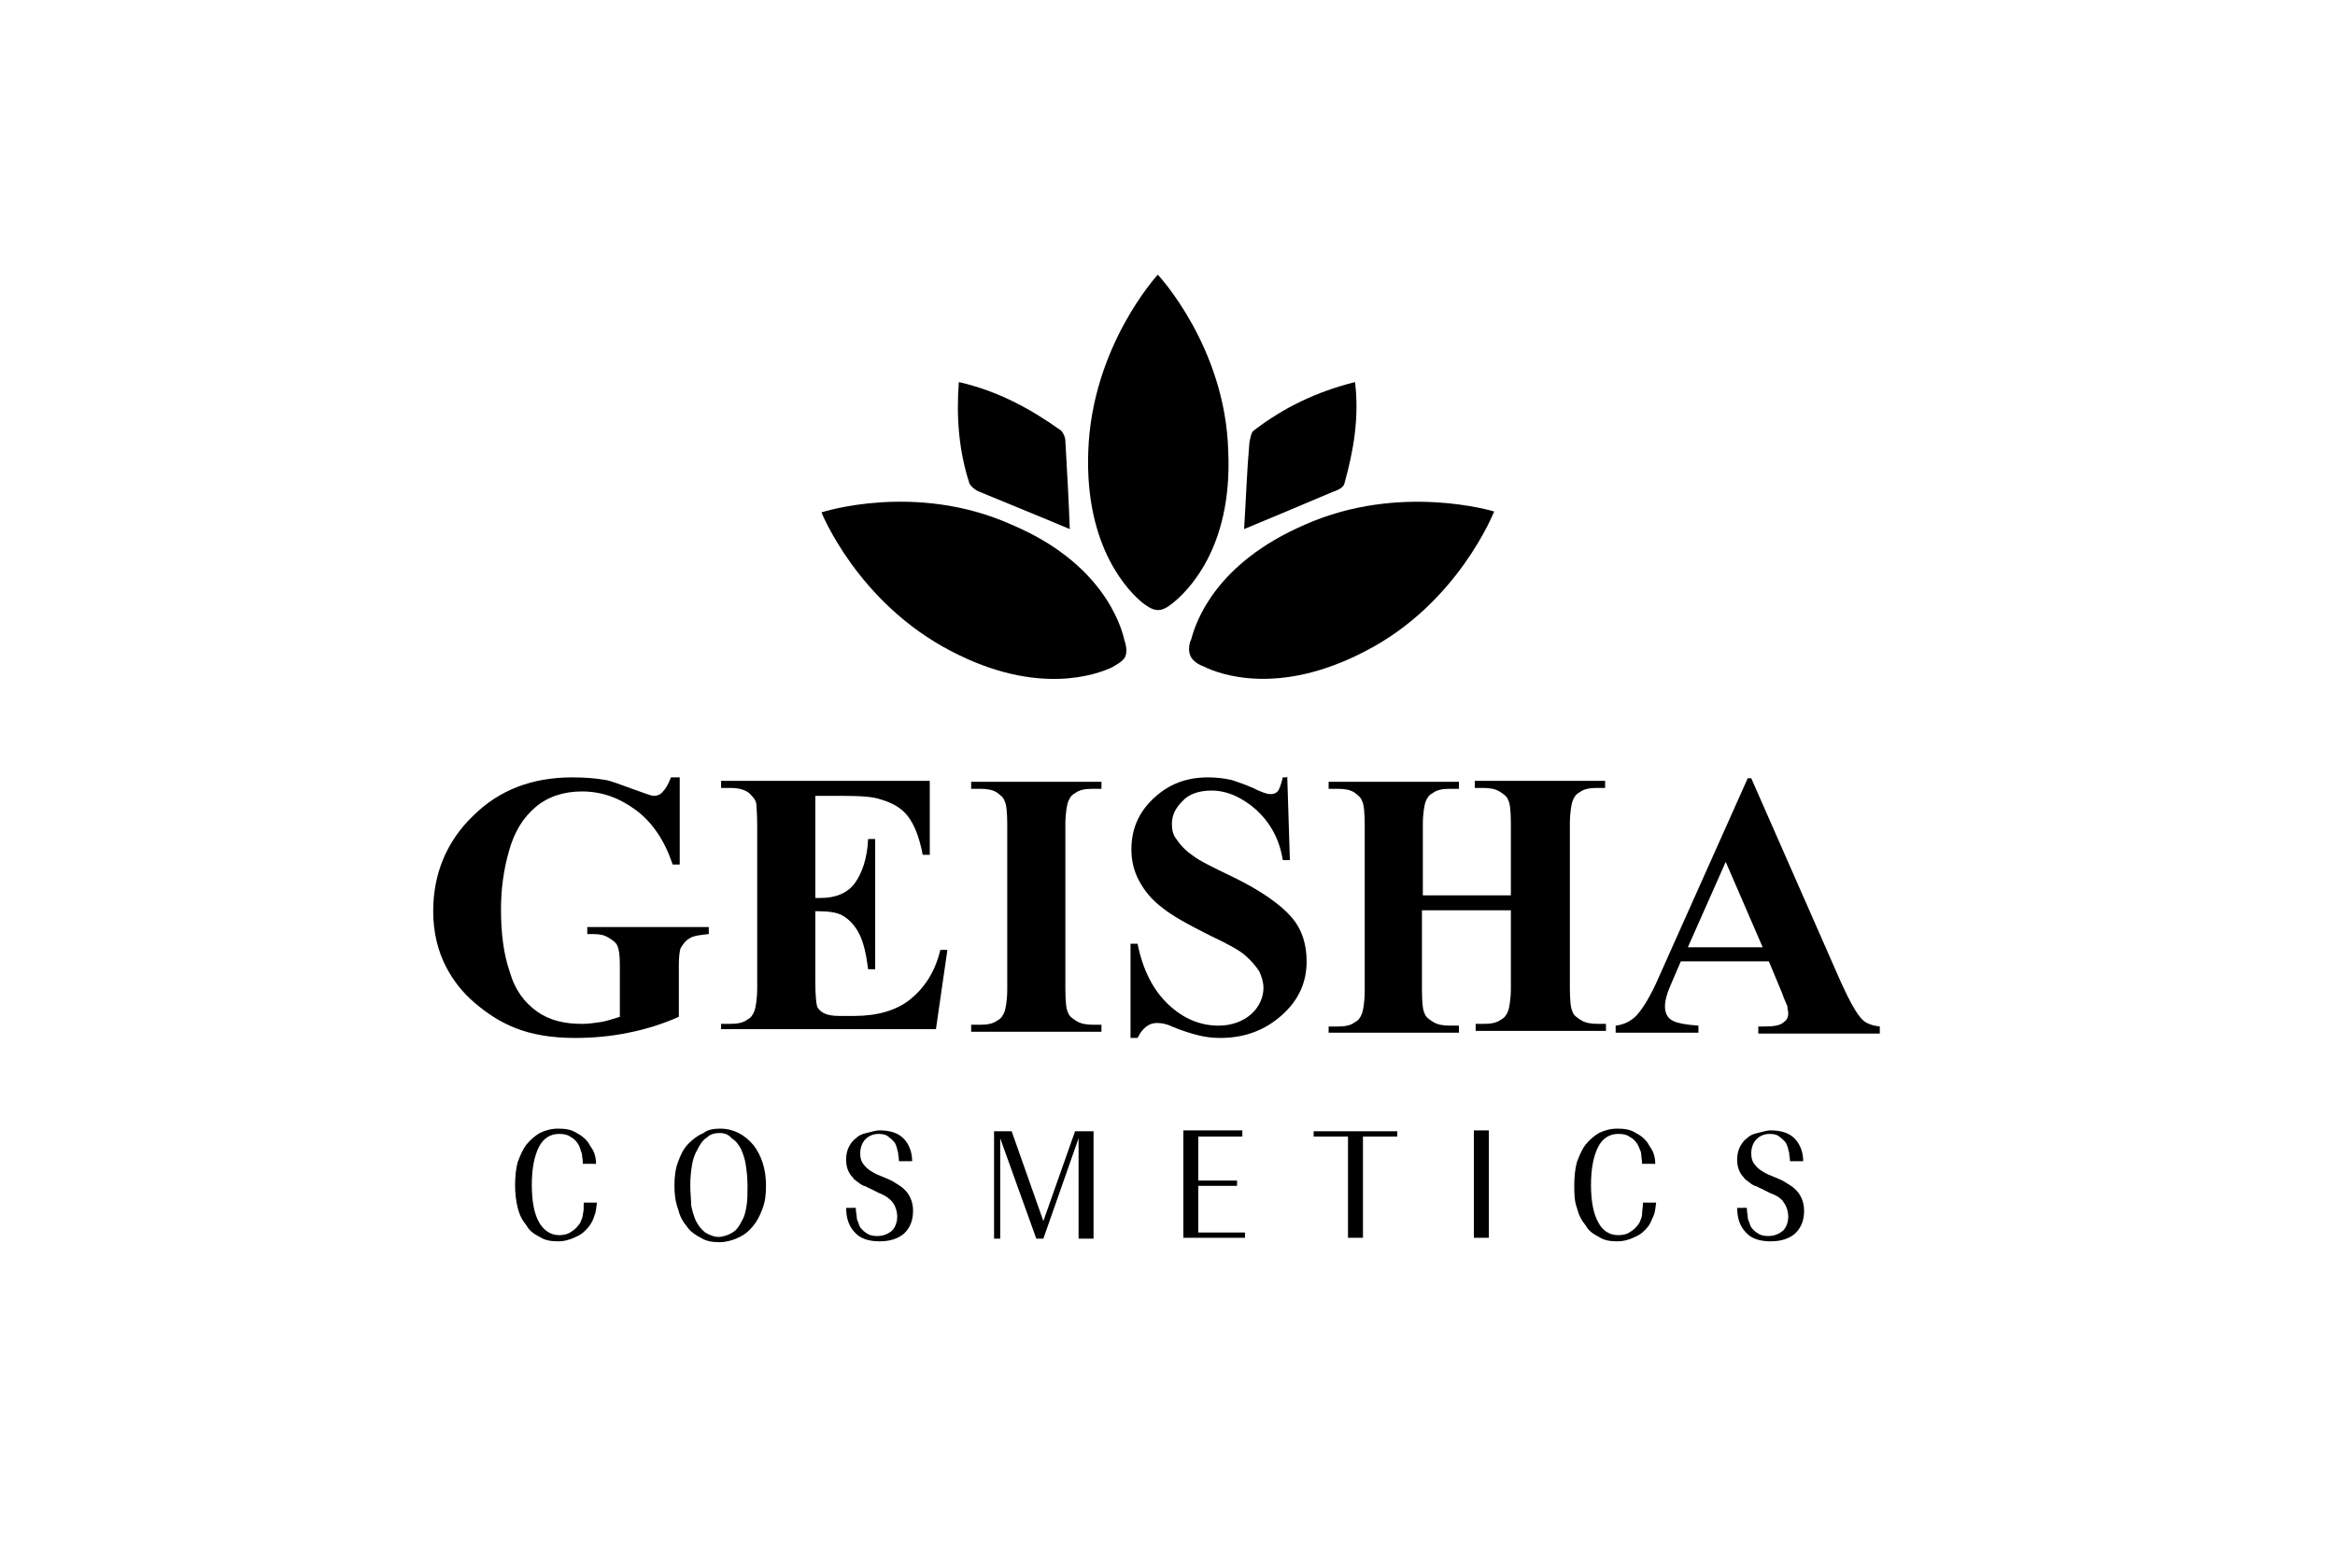 <?xml version="1.0" encoding="utf-8"?>
<!-- Generator: Adobe Illustrator 24.0.0, SVG Export Plug-In . SVG Version: 6.00 Build 0)  -->
<svg version="1.1" id="Layer_1" xmlns="http://www.w3.org/2000/svg" xmlns:xlink="http://www.w3.org/1999/xlink" x="0px" y="0px"
	 viewBox="0 0 265.2 178.1" style="enable-background:new 0 0 265.2 178.1;" xml:space="preserve">
<g id="Layer_1_1_">
</g>
<g id="Lotus">
	<g>
		<g>
			<g>
				<path d="M77.2,88.2v10h-0.8c-0.9-2.7-2.3-4.8-4.2-6.2c-1.9-1.4-3.9-2.1-6.1-2.1c-2.1,0-3.9,0.6-5.3,1.8c-1.4,1.2-2.4,2.8-3,5
					c-0.6,2.1-0.9,4.3-0.9,6.6c0,2.7,0.3,5.1,1,7.1c0.6,2.1,1.7,3.5,3.1,4.5c1.4,1,3.1,1.4,5.1,1.4c0.7,0,1.4-0.1,2.1-0.2
					c0.7-0.1,1.5-0.4,2.2-0.6v-5.9c0-1.1-0.1-1.8-0.3-2.2c-0.1-0.3-0.5-0.6-1-0.9c-0.5-0.3-1-0.4-1.7-0.4h-0.7v-0.8h13.8v0.8
					c-1,0.1-1.8,0.2-2.2,0.5c-0.4,0.2-0.7,0.6-1,1.1c-0.1,0.3-0.2,0.9-0.2,1.9v5.9c-1.8,0.8-3.7,1.4-5.7,1.8c-1.9,0.4-4,0.6-6.1,0.6
					c-2.7,0-4.9-0.4-6.7-1.1c-1.8-0.7-3.3-1.7-4.7-2.9c-1.4-1.2-2.4-2.5-3.2-4c-1-1.9-1.5-4.1-1.5-6.4c0-4.2,1.5-7.9,4.5-10.8
					c3-3,6.8-4.4,11.3-4.4c1.4,0,2.7,0.1,3.8,0.3c0.6,0.1,1.6,0.5,3,1c1.4,0.5,2.2,0.8,2.4,0.8c0.4,0,0.8-0.1,1.1-0.5
					c0.3-0.3,0.6-0.8,0.9-1.6H77.2z"/>
				<path d="M92.6,90.5V102h0.6c1.8,0,3.1-0.6,3.9-1.7c0.8-1.1,1.4-2.8,1.5-5h0.8v14.8h-0.8c-0.2-1.6-0.5-3-1-4
					c-0.5-1-1.2-1.7-1.9-2.1c-0.7-0.4-1.7-0.5-3.1-0.5v8c0,1.5,0.1,2.5,0.2,2.8c0.1,0.3,0.4,0.6,0.8,0.8c0.4,0.2,1,0.3,1.7,0.3h1.7
					c2.6,0,4.8-0.6,6.4-1.9s2.8-3.1,3.4-5.6h0.8l-1.3,9H81.9v-0.6h1c0.8,0,1.5-0.1,2-0.5c0.4-0.2,0.6-0.5,0.8-1
					c0.1-0.3,0.3-1.2,0.3-2.6V93.7c0-1.3-0.1-2.1-0.1-2.4c-0.1-0.5-0.4-0.8-0.8-1.2c-0.5-0.4-1.2-0.6-2.2-0.6h-1v-0.8h23.7v8.4h-0.8
					c-0.4-2.1-1-3.5-1.7-4.4c-0.7-0.9-1.7-1.5-3.1-1.9c-0.8-0.3-2.3-0.4-4.4-0.4H92.6z"/>
				<path d="M125.1,116.4v0.8h-14.8v-0.8h1c0.8,0,1.5-0.1,2-0.5c0.4-0.2,0.6-0.5,0.8-1c0.1-0.3,0.3-1.2,0.3-2.6V93.7
					c0-1.4-0.1-2.4-0.3-2.7c-0.1-0.4-0.5-0.7-0.9-1c-0.5-0.3-1.1-0.4-1.9-0.4h-1v-0.8h14.8v0.8h-1c-0.8,0-1.5,0.1-2,0.5
					c-0.4,0.2-0.6,0.5-0.8,1c-0.1,0.3-0.3,1.2-0.3,2.6v18.6c0,1.4,0.1,2.4,0.3,2.7c0.1,0.4,0.5,0.7,1,1c0.5,0.3,1.1,0.4,1.9,0.4
					H125.1z"/>
				<path d="M146.2,88.2l0.3,9.5h-0.8c-0.4-2.4-1.4-4.2-3-5.7c-1.6-1.4-3.3-2.2-5.1-2.2c-1.4,0-2.6,0.4-3.3,1.2
					c-0.8,0.8-1.2,1.6-1.2,2.6c0,0.6,0.1,1.2,0.5,1.7c0.4,0.6,1,1.3,1.9,1.9c0.6,0.5,2.2,1.3,4.5,2.4c3.3,1.6,5.5,3.2,6.7,4.6
					c1.2,1.4,1.7,3.1,1.7,5c0,2.4-0.9,4.4-2.8,6.1c-1.9,1.7-4.2,2.6-7,2.6c-0.9,0-1.7-0.1-2.5-0.3c-0.8-0.2-1.8-0.5-3-1
					c-0.6-0.3-1.2-0.4-1.7-0.4c-0.4,0-0.8,0.1-1.2,0.4c-0.4,0.3-0.7,0.7-1,1.3h-0.8v-10.7h0.8c0.6,3,1.8,5.3,3.5,6.9
					c1.7,1.6,3.6,2.4,5.7,2.4c1.5,0,2.8-0.5,3.7-1.3s1.4-1.9,1.4-3c0-0.6-0.2-1.3-0.5-1.9c-0.4-0.6-0.9-1.2-1.6-1.8
					c-0.7-0.6-2-1.3-3.9-2.2c-2.6-1.3-4.4-2.3-5.5-3.2c-1.2-0.9-2-1.9-2.6-3s-0.9-2.3-0.9-3.6c0-2.3,0.8-4.2,2.5-5.8
					s3.7-2.4,6.2-2.4c0.9,0,1.8,0.1,2.7,0.3c0.6,0.2,1.5,0.5,2.4,0.9c1,0.5,1.6,0.7,2,0.7c0.4,0,0.6-0.1,0.8-0.3
					c0.2-0.2,0.4-0.8,0.6-1.6h0.4L146.2,88.2L146.2,88.2z"/>
				<path d="M161.5,103.6v8.8c0,1.4,0.1,2.4,0.3,2.7c0.1,0.4,0.5,0.7,1,1s1.1,0.4,1.9,0.4h1v0.8h-14.8v-0.7h1c0.8,0,1.5-0.1,2-0.5
					c0.4-0.2,0.6-0.5,0.8-1c0.1-0.3,0.3-1.2,0.3-2.6V93.7c0-1.4-0.1-2.4-0.3-2.7c-0.1-0.4-0.5-0.7-0.9-1c-0.5-0.3-1.1-0.4-1.9-0.4
					h-1v-0.8h14.8v0.8h-1c-0.8,0-1.5,0.1-2,0.5c-0.4,0.2-0.6,0.5-0.8,1c-0.1,0.3-0.3,1.2-0.3,2.6v8h10v-8.1c0-1.4-0.1-2.4-0.3-2.7
					c-0.1-0.4-0.5-0.7-1-1c-0.5-0.3-1.1-0.4-1.9-0.4h-0.9v-0.8h14.8v0.8h-0.9c-0.8,0-1.5,0.1-2,0.5c-0.4,0.2-0.6,0.5-0.8,1
					c-0.1,0.3-0.3,1.2-0.3,2.6v18.6c0,1.4,0.1,2.4,0.3,2.7c0.1,0.4,0.5,0.7,1,1c0.5,0.3,1.1,0.4,1.9,0.4h0.9v0.8h-14.8v-0.8h0.9
					c0.8,0,1.5-0.1,2-0.5c0.4-0.2,0.6-0.5,0.8-1c0.1-0.3,0.3-1.2,0.3-2.6v-8.8H161.5z"/>
				<path d="M200.9,109.2h-10l-1.2,2.8c-0.4,0.9-0.6,1.7-0.6,2.3c0,0.8,0.3,1.4,1,1.7c0.4,0.2,1.3,0.4,2.8,0.5v0.8h-9.4v-0.8
					c1-0.1,1.9-0.6,2.5-1.3c0.6-0.7,1.5-2.1,2.4-4.2l10.1-22.6h0.4l10.2,23.2c1,2.2,1.8,3.6,2.4,4.2c0.5,0.5,1.2,0.7,2,0.8v0.8
					h-13.8v-0.8h0.6c1.1,0,1.9-0.1,2.3-0.5c0.3-0.2,0.5-0.5,0.5-1c0-0.3-0.1-0.5-0.1-0.8c0-0.1-0.3-0.6-0.6-1.5L200.9,109.2z
					 M200.2,107.6l-4.2-9.7l-4.3,9.7H200.2z"/>
			</g>
			<g>
				<path d="M66.2,132.2c0-0.5-0.1-0.8-0.1-1.1c-0.1-0.3-0.2-0.6-0.3-0.9c-0.2-0.4-0.5-0.8-0.9-1c-0.4-0.3-0.8-0.4-1.4-0.4
					c-1,0-1.8,0.5-2.3,1.5c-0.5,1-0.8,2.4-0.8,4.3c0,1.9,0.3,3.3,0.8,4.2s1.3,1.5,2.3,1.5c0.5,0,1-0.1,1.4-0.4c0.5-0.3,0.7-0.6,1-1
					c0.1-0.3,0.3-0.6,0.3-1c0.1-0.3,0.1-0.7,0.1-1.3h1.5c-0.1,0.6-0.1,1.1-0.3,1.5c-0.1,0.4-0.3,0.8-0.6,1.2
					c-0.4,0.5-0.8,0.9-1.5,1.2c-0.6,0.3-1.3,0.5-2,0.5c-0.8,0-1.5-0.1-2.1-0.5c-0.6-0.3-1.2-0.7-1.5-1.3c-0.5-0.6-0.8-1.2-1-2
					c-0.2-0.8-0.3-1.7-0.3-2.6s0.1-1.9,0.3-2.6c0.3-0.8,0.6-1.5,1-2c0.5-0.6,1-1,1.5-1.3c0.6-0.3,1.3-0.5,2.1-0.5
					c0.8,0,1.5,0.1,2.1,0.5c0.6,0.3,1.2,0.8,1.5,1.4c0.2,0.3,0.4,0.6,0.5,0.9c0.1,0.3,0.2,0.7,0.2,1.2L66.2,132.2
					C66.2,132.1,66.2,132.2,66.2,132.2z"/>
				<path d="M81.8,128.2c0.8,0,1.5,0.2,2.1,0.5c0.6,0.3,1.2,0.8,1.7,1.4c0.9,1.2,1.4,2.7,1.4,4.6c0,1-0.1,1.8-0.4,2.6
					c-0.3,0.8-0.6,1.4-1.1,2c-0.5,0.6-1,1-1.7,1.3c-0.6,0.3-1.4,0.5-2.1,0.5s-1.5-0.1-2.1-0.5c-0.6-0.3-1.2-0.7-1.6-1.3
					c-0.5-0.6-0.8-1.2-1-2c-0.3-0.8-0.4-1.7-0.4-2.6c0-1,0.1-1.9,0.4-2.7c0.3-0.8,0.6-1.5,1.2-2.1c0.5-0.5,1-0.9,1.7-1.2
					C80.4,128.3,81.1,128.2,81.8,128.2z M81.8,128.7c-0.6,0-1.1,0.1-1.5,0.5c-0.5,0.3-0.8,0.8-1.1,1.4c-0.3,0.5-0.5,1.1-0.6,1.7
					c-0.1,0.6-0.2,1.4-0.2,2.3s0.1,1.7,0.1,2.3c0.1,0.6,0.3,1.2,0.5,1.7c0.3,0.6,0.6,1,1.1,1.4c0.5,0.3,1,0.5,1.5,0.5
					s1.1-0.2,1.6-0.5c0.5-0.3,0.8-0.8,1.1-1.4c0.3-0.5,0.4-1.1,0.5-1.7s0.1-1.4,0.1-2.2c0-1-0.1-1.7-0.2-2.4s-0.3-1.2-0.5-1.7
					c-0.3-0.6-0.6-1-1.1-1.3C82.8,128.9,82.3,128.7,81.8,128.7z"/>
				<path d="M97.2,137.2c0,0.5,0.1,0.8,0.1,1c0,0.3,0.1,0.5,0.2,0.7c0.1,0.5,0.4,0.8,0.8,1.1c0.4,0.3,0.8,0.4,1.3,0.4
					c0.7,0,1.2-0.2,1.7-0.6c0.4-0.4,0.6-1,0.6-1.6c0-0.6-0.2-1.2-0.5-1.6s-0.8-0.8-1.6-1.1l-1-0.5c-0.3-0.1-0.5-0.3-0.7-0.3
					c-0.2-0.1-0.4-0.2-0.5-0.3c-0.1-0.1-0.3-0.2-0.4-0.3c-0.1-0.1-0.3-0.2-0.3-0.3c-0.6-0.6-0.8-1.3-0.8-2.1c0-0.5,0.1-1,0.3-1.4
					c0.2-0.4,0.5-0.8,0.8-1c0.3-0.3,0.7-0.5,1.2-0.6s1-0.3,1.5-0.3c1.2,0,2.1,0.3,2.7,0.9s1,1.5,1,2.6h-1.5c0-0.4-0.1-0.7-0.1-1
					c-0.1-0.2-0.1-0.5-0.2-0.7c-0.1-0.4-0.4-0.7-0.8-1c-0.3-0.3-0.7-0.4-1.2-0.4c-0.6,0-1.1,0.2-1.5,0.6s-0.6,1-0.6,1.6
					c0,0.5,0.1,1,0.5,1.4c0.3,0.4,0.8,0.7,1.4,1l1.2,0.5c0.5,0.2,0.8,0.4,1.1,0.6s0.5,0.3,0.7,0.5c0.7,0.6,1.1,1.5,1.1,2.5
					c0,1.1-0.3,1.9-1,2.6c-0.7,0.6-1.6,0.9-2.8,0.9c-1.2,0-2.2-0.3-2.8-1c-0.6-0.6-1-1.5-1-2.8L97.2,137.2L97.2,137.2z"/>
				<path d="M113.6,129.3v11.4h-0.7v-12.2h2l3.6,10.2l3.6-10.2h2.1v12.2h-1.7v-11.4l-4,11.4h-0.8L113.6,129.3z"/>
				<path d="M141.1,129.1h-5v5h4.4v0.6h-4.4v5.3h5.3v0.6h-7v-12.2h6.7L141.1,129.1L141.1,129.1z"/>
				<path d="M158.7,128.5v0.6h-3.9v11.5h-1.7v-11.5h-3.9v-0.6H158.7z"/>
				<path d="M169.1,140.6h-1.7v-12.2h1.7V140.6z"/>
				<path d="M186.5,132.2c0-0.5-0.1-0.8-0.1-1.1s-0.2-0.6-0.3-0.9c-0.2-0.4-0.5-0.8-0.9-1c-0.4-0.3-0.8-0.4-1.4-0.4
					c-1,0-1.8,0.5-2.3,1.5c-0.5,1-0.8,2.4-0.8,4.3c0,1.9,0.3,3.3,0.8,4.2c0.5,1,1.3,1.5,2.3,1.5c0.5,0,1-0.1,1.4-0.4
					c0.5-0.3,0.7-0.6,1-1c0.1-0.3,0.3-0.6,0.3-1s0.1-0.7,0.1-1.3h1.5c-0.1,0.6-0.1,1.1-0.3,1.5c-0.2,0.4-0.3,0.8-0.6,1.2
					c-0.4,0.5-0.8,0.9-1.5,1.2c-0.6,0.3-1.3,0.5-2,0.5c-0.8,0-1.5-0.1-2.1-0.5c-0.6-0.3-1.2-0.7-1.5-1.3c-0.5-0.6-0.8-1.2-1-2
					c-0.3-0.8-0.3-1.7-0.3-2.6s0.1-1.9,0.3-2.6c0.3-0.8,0.6-1.5,1-2c0.5-0.6,1-1,1.5-1.3c0.6-0.3,1.3-0.5,2.1-0.5s1.5,0.1,2.1,0.5
					c0.6,0.3,1.2,0.8,1.5,1.4c0.2,0.3,0.4,0.6,0.5,0.9c0.1,0.3,0.2,0.7,0.2,1.2L186.5,132.2L186.5,132.2L186.5,132.2z"/>
				<path d="M198.4,137.2c0,0.5,0.1,0.8,0.1,1c0,0.3,0.1,0.5,0.2,0.7c0.1,0.5,0.4,0.8,0.8,1.1s0.8,0.4,1.3,0.4
					c0.7,0,1.2-0.2,1.7-0.6c0.4-0.4,0.6-1,0.6-1.6c0-0.6-0.2-1.2-0.5-1.6c-0.3-0.5-0.8-0.8-1.6-1.1l-1-0.5c-0.3-0.1-0.5-0.3-0.7-0.3
					c-0.2-0.1-0.4-0.2-0.5-0.3c-0.1-0.1-0.3-0.2-0.4-0.3c-0.1-0.1-0.3-0.2-0.3-0.3c-0.6-0.6-0.8-1.3-0.8-2.1c0-0.5,0.1-1,0.3-1.4
					c0.2-0.4,0.5-0.8,0.8-1c0.3-0.3,0.7-0.5,1.2-0.6c0.5-0.1,1-0.3,1.5-0.3c1.2,0,2.1,0.3,2.7,0.9c0.6,0.6,1,1.5,1,2.6h-1.5
					c0-0.4-0.1-0.7-0.1-1c-0.1-0.2-0.1-0.5-0.2-0.7c-0.1-0.4-0.4-0.7-0.8-1c-0.3-0.3-0.7-0.4-1.2-0.4c-0.6,0-1.1,0.2-1.5,0.6
					c-0.4,0.4-0.6,1-0.6,1.6c0,0.5,0.1,1,0.5,1.4c0.3,0.4,0.8,0.7,1.4,1l1.2,0.5c0.5,0.2,0.8,0.4,1.1,0.6c0.3,0.2,0.5,0.3,0.7,0.5
					c0.7,0.6,1.1,1.5,1.1,2.5c0,1.1-0.3,1.9-1,2.6c-0.7,0.6-1.6,0.9-2.8,0.9s-2.2-0.3-2.8-1c-0.6-0.6-1-1.5-1-2.8L198.4,137.2
					L198.4,137.2z"/>
			</g>
		</g>
		<path d="M131.5,31.2c0,0,7.7,8.2,8,20.1c0.5,11.1-4.8,16-6.3,17.2c-0.3,0.2-0.9,0.8-1.7,0.8c-0.7,0-1.4-0.6-1.7-0.8
			c-1.5-1.2-6.6-6.2-6.2-17.2C124,39.3,131.5,31.2,131.5,31.2z"/>
		<path d="M169.7,58.1c0,0-4.1,10.5-14.7,15.9c-9.8,5.1-16.5,2.6-18.3,1.7c-0.3-0.1-1.2-0.5-1.5-1.2c-0.3-0.7-0.1-1.5,0.1-1.9
			c0.5-1.9,2.7-8.6,12.9-13C159,54.8,169.7,58.1,169.7,58.1z"/>
		<path d="M93.3,58.2c0,0,10.7-3.5,21.6,1.4c10.2,4.3,12.4,11.3,12.8,13.1c0.1,0.3,0.4,1.2,0.1,1.9c-0.3,0.6-1.2,1-1.5,1.2
			c-1.7,0.8-8.4,3.3-18.2-1.8C97.4,68.5,93.3,58.2,93.3,58.2z"/>
		<g>
			<path d="M121.5,60.1c-3.3-1.4-6.8-2.8-10.4-4.3c-0.4-0.2-0.8-0.5-1-0.9c-1.2-3.7-1.5-7.5-1.2-11.5c4.4,1,8.1,3,11.6,5.5
				c0.3,0.3,0.5,0.8,0.5,1.2C121.2,53.6,121.4,57.1,121.5,60.1z"/>
			<path d="M141.3,60.1c0.2-3,0.3-6.4,0.6-9.8c0.1-0.5,0.2-1.2,0.5-1.4c3.4-2.6,7.1-4.4,11.5-5.5c0.5,4.1-0.2,7.9-1.2,11.5
				c-0.1,0.5-0.8,0.8-1.4,1C147.8,57.4,144.4,58.8,141.3,60.1z"/>
		</g>
	</g>
</g>
</svg>

